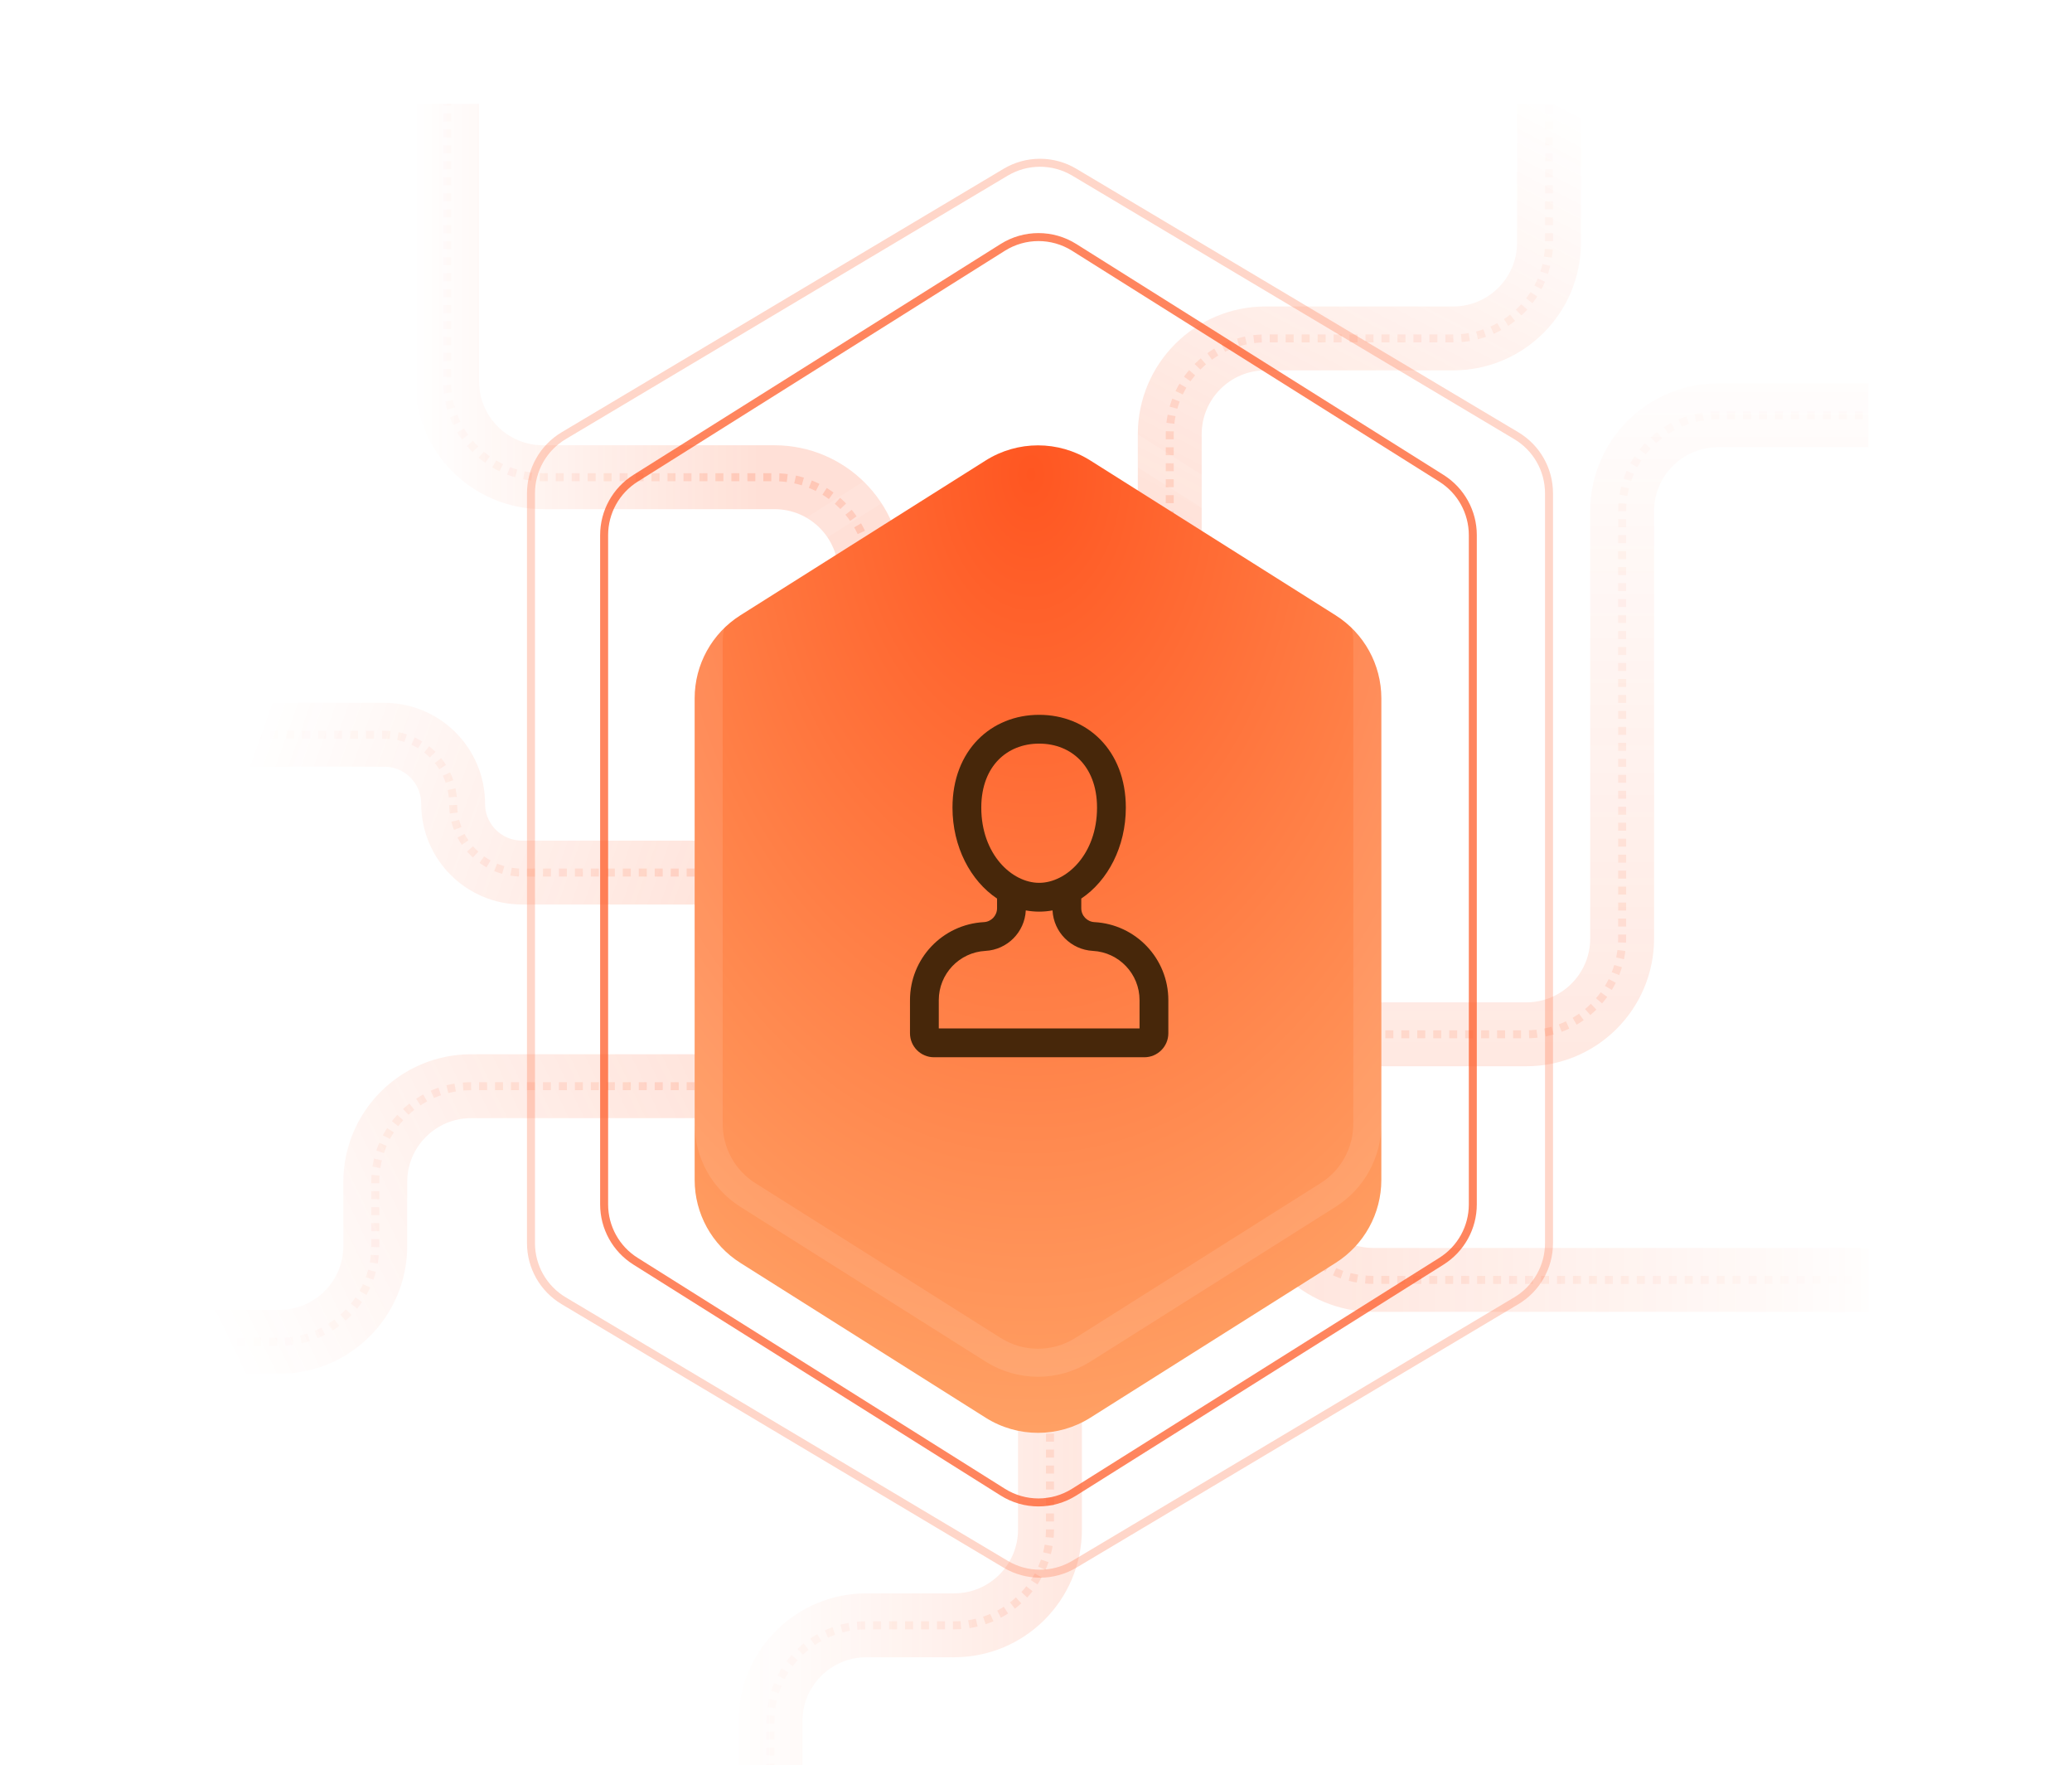 <svg width="519" height="442" viewBox="0 0 519 442" fill="none" xmlns="http://www.w3.org/2000/svg">
<g clip-path="url(#clip0_2441_6179)">
<path d="M315 259.001L382.319 259.001C395.574 259.001 406.319 248.256 406.319 235.001L406.319 128.001C406.319 114.746 417.065 104.001 430.319 104.001L468 104.001" stroke="url(#paint0_linear_2441_6179)" stroke-opacity="0.18" stroke-width="16"/>
<path d="M315 259.001L382.319 259.001C395.574 259.001 406.319 248.256 406.319 235.001L406.319 128.001C406.319 114.746 417.065 104.001 430.319 104.001L468 104.001" stroke="url(#paint1_linear_2441_6179)" stroke-opacity="0.18" stroke-width="2" stroke-dasharray="2 2"/>
<path d="M263 259.001L263 383.001C263 396.256 252.255 407.001 239 407.001L217 407.001C203.745 407.001 193 417.746 193 431.001L193 450.001" stroke="url(#paint2_linear_2441_6179)" stroke-opacity="0.18" stroke-width="16"/>
<path d="M263 259.001L263 383.001C263 396.256 252.255 407.001 239 407.001L217 407.001C203.745 407.001 193 417.746 193 431.001L193 450.001" stroke="url(#paint3_linear_2441_6179)" stroke-opacity="0.18" stroke-width="2" stroke-dasharray="2 2"/>
<path d="M468 320.501L344 320.501C330.745 320.501 320 309.756 320 296.501L320 274.501C320 261.246 309.255 250.501 296 250.501L277 250.501" stroke="url(#paint4_linear_2441_6179)" stroke-opacity="0.18" stroke-width="16"/>
<path d="M468 320.501L344 320.501C330.745 320.501 320 309.756 320 296.501L320 274.501C320 261.246 309.255 250.501 296 250.501L277 250.501" stroke="url(#paint5_linear_2441_6179)" stroke-opacity="0.18" stroke-width="2" stroke-dasharray="2 2"/>
<path d="M242 272.001L118 272.001C104.745 272.001 94 282.746 94 296.001L94 312.001C94 325.256 83.255 336.001 70 336.001L51 336.001" stroke="url(#paint6_linear_2441_6179)" stroke-opacity="0.18" stroke-width="16"/>
<path d="M242 272.001L118 272.001C104.745 272.001 94 282.746 94 296.001L94 312.001C94 325.256 83.255 336.001 70 336.001L51 336.001" stroke="url(#paint7_linear_2441_6179)" stroke-opacity="0.18" stroke-width="2" stroke-dasharray="2 2"/>
<path d="M218 217.001L218 143.501C218 130.246 207.255 119.501 194 119.501L136 119.501C122.745 119.501 112 108.756 112 95.501L112 26.001" stroke="url(#paint8_linear_2441_6179)" stroke-opacity="0.18" stroke-width="16"/>
<path d="M218 217.001L218 143.501C218 130.246 207.255 119.501 194 119.501L136 119.501C122.745 119.501 112 108.756 112 95.501L112 26.001" stroke="url(#paint9_linear_2441_6179)" stroke-opacity="0.18" stroke-width="2" stroke-dasharray="2 2"/>
<path d="M293.002 146L293.002 108.743C293.002 95.489 303.747 84.743 317.002 84.743L364.001 84.743C377.256 84.743 388.001 73.998 388.001 60.743L388.001 26" stroke="url(#paint10_linear_2441_6179)" stroke-opacity="0.18" stroke-width="16"/>
<path d="M293.002 146L293.002 108.743C293.002 95.489 303.747 84.743 317.002 84.743L364.001 84.743C377.256 84.743 388.001 73.998 388.001 60.743L388.001 26" stroke="url(#paint11_linear_2441_6179)" stroke-opacity="0.18" stroke-width="2" stroke-dasharray="2 2"/>
<path d="M246 218.501L130.75 218.501C121.223 218.501 113.5 210.778 113.5 201.251V201.251C113.5 191.724 105.777 184.001 96.25 184.001L55 184.001" stroke="url(#paint12_linear_2441_6179)" stroke-opacity="0.18" stroke-width="16"/>
<path d="M246 218.501L130.75 218.501C121.223 218.501 113.5 210.778 113.5 201.251V201.251C113.5 191.724 105.777 184.001 96.25 184.001L55 184.001" stroke="url(#paint13_linear_2441_6179)" stroke-opacity="0.18" stroke-width="2" stroke-dasharray="2 2"/>
<path d="M151.324 133.996C151.324 128.219 154.292 122.848 159.183 119.773L251.178 61.944C256.644 58.509 263.594 58.509 269.06 61.944L361.055 119.773C365.946 122.848 368.914 128.219 368.914 133.996V301.601C368.914 307.378 365.946 312.75 361.055 315.824L269.06 373.653C263.594 377.089 256.644 377.089 251.178 373.653L159.183 315.824C154.292 312.75 151.324 307.378 151.324 301.601V133.996Z" stroke="#FF5621" stroke-opacity="0.72" stroke-width="2"/>
<path d="M133 123.534C133 117.615 136.115 112.133 141.199 109.102L251.899 43.127C257.198 39.969 263.802 39.969 269.101 43.127L379.801 109.102C384.885 112.133 388 117.615 388 123.534V311.3C388 317.219 384.885 322.702 379.801 325.732L269.101 391.707C263.802 394.865 257.198 394.865 251.899 391.707L141.199 325.732C136.115 322.702 133 317.219 133 311.3V123.534Z" stroke="#FF5621" stroke-opacity="0.24" stroke-width="2"/>
<g filter="url(#filter0_d_2441_6179)">
<g filter="url(#filter1_i_2441_6179)">
<path d="M174 160.814C174 152.379 178.326 144.534 185.459 140.033L246.888 101.273C254.899 96.219 265.101 96.219 273.112 101.273L334.541 140.033C341.674 144.534 346 152.379 346 160.814V281.431C346 289.866 341.674 297.711 334.541 302.212L273.112 340.972C265.101 346.026 254.899 346.026 246.888 340.972L185.459 302.212C178.326 297.711 174 289.866 174 281.431V160.814Z" fill="url(#paint14_radial_2441_6179)"/>
</g>
<path d="M342.49 160.814V281.431C342.49 288.661 338.782 295.385 332.667 299.243L271.239 338.003C264.373 342.335 255.627 342.335 248.761 338.003L187.333 299.243C181.218 295.385 177.51 288.661 177.51 281.431V160.814C177.51 153.584 181.218 146.86 187.333 143.002L248.761 104.242C255.627 99.909 264.373 99.909 271.239 104.242L332.667 143.002C338.782 146.86 342.49 153.584 342.49 160.814Z" stroke="white" stroke-opacity="0.1" stroke-width="7.02"/>
<path fill-rule="evenodd" clip-rule="evenodd" d="M274.787 202.235C274.787 213.926 267.121 221.073 260.29 221.073C253.46 221.073 245.794 213.926 245.794 202.235C245.794 196.716 247.626 192.787 250.092 190.27C252.576 187.734 256.104 186.213 260.29 186.213C264.476 186.213 268.005 187.734 270.489 190.27C272.955 192.787 274.787 196.716 274.787 202.235ZM263.639 227.978C262.548 228.181 261.429 228.286 260.29 228.286C259.153 228.286 258.036 228.181 256.945 227.979C256.671 233.416 252.33 237.82 246.835 238.116C240.282 238.468 235.149 243.885 235.149 250.448V257.537H285.436V250.448C285.436 243.885 280.303 238.468 273.749 238.116C268.255 237.82 263.913 233.415 263.639 227.978ZM270.839 225.01C277.496 220.56 282 212.029 282 202.235C282 187.847 272.28 179 260.29 179C248.3 179 238.581 187.847 238.581 202.235C238.581 212.031 243.086 220.564 249.746 225.013V227.433C249.746 229.285 248.298 230.814 246.448 230.913C236.067 231.472 227.936 240.052 227.936 250.448V258.739C227.936 262.059 230.627 264.75 233.946 264.75H286.639C289.958 264.75 292.649 262.059 292.649 258.739V250.448C292.649 240.052 284.518 231.472 274.137 230.913C272.287 230.814 270.839 229.285 270.839 227.433V225.01Z" fill="#47270A"/>
</g>
</g>
<defs>
<filter id="filter0_d_2441_6179" x="119" y="42.482" width="282" height="357.28" filterUnits="userSpaceOnUse" color-interpolation-filters="sRGB">
<feFlood flood-opacity="0" result="BackgroundImageFix"/>
<feColorMatrix in="SourceAlpha" type="matrix" values="0 0 0 0 0 0 0 0 0 0 0 0 0 0 0 0 0 0 127 0" result="hardAlpha"/>
<feOffset/>
<feGaussianBlur stdDeviation="27.5"/>
<feComposite in2="hardAlpha" operator="out"/>
<feColorMatrix type="matrix" values="0 0 0 0 0.976 0 0 0 0 0.541 0 0 0 0 0.404 0 0 0 0.75 0"/>
<feBlend mode="normal" in2="BackgroundImageFix" result="effect1_dropShadow_2441_6179"/>
<feBlend mode="normal" in="SourceGraphic" in2="effect1_dropShadow_2441_6179" result="shape"/>
</filter>
<filter id="filter1_i_2441_6179" x="174" y="97.482" width="172" height="261.321" filterUnits="userSpaceOnUse" color-interpolation-filters="sRGB">
<feFlood flood-opacity="0" result="BackgroundImageFix"/>
<feBlend mode="normal" in="SourceGraphic" in2="BackgroundImageFix" result="shape"/>
<feColorMatrix in="SourceAlpha" type="matrix" values="0 0 0 0 0 0 0 0 0 0 0 0 0 0 0 0 0 0 127 0" result="hardAlpha"/>
<feOffset dy="14.041"/>
<feGaussianBlur stdDeviation="10.531"/>
<feComposite in2="hardAlpha" operator="arithmetic" k2="-1" k3="1"/>
<feColorMatrix type="matrix" values="0 0 0 0 1 0 0 0 0 1 0 0 0 0 1 0 0 0 0.25 0"/>
<feBlend mode="normal" in2="shape" result="effect1_innerShadow_2441_6179"/>
</filter>
<linearGradient id="paint0_linear_2441_6179" x1="417.133" y1="336.061" x2="417.134" y2="78.461" gradientUnits="userSpaceOnUse">
<stop stop-color="#FF5621"/>
<stop offset="1" stop-color="#FF5621" stop-opacity="0"/>
</linearGradient>
<linearGradient id="paint1_linear_2441_6179" x1="417.133" y1="336.061" x2="417.134" y2="78.461" gradientUnits="userSpaceOnUse">
<stop stop-color="#FF5621"/>
<stop offset="1" stop-color="#FF5621" stop-opacity="0"/>
</linearGradient>
<linearGradient id="paint2_linear_2441_6179" x1="297.801" y1="386.501" x2="181.466" y2="386.501" gradientUnits="userSpaceOnUse">
<stop stop-color="#FF5621"/>
<stop offset="1" stop-color="#FF5621" stop-opacity="0"/>
</linearGradient>
<linearGradient id="paint3_linear_2441_6179" x1="297.801" y1="386.501" x2="181.466" y2="386.501" gradientUnits="userSpaceOnUse">
<stop stop-color="#FF5621"/>
<stop offset="1" stop-color="#FF5621" stop-opacity="0"/>
</linearGradient>
<linearGradient id="paint4_linear_2441_6179" x1="294.5" y1="314.501" x2="476" y2="314.501" gradientUnits="userSpaceOnUse">
<stop stop-color="#FF5621"/>
<stop offset="1" stop-color="#FF5621" stop-opacity="0"/>
</linearGradient>
<linearGradient id="paint5_linear_2441_6179" x1="277" y1="317.501" x2="468" y2="317.501" gradientUnits="userSpaceOnUse">
<stop stop-color="#FF5621"/>
<stop offset="1" stop-color="#FF5621" stop-opacity="0"/>
</linearGradient>
<linearGradient id="paint6_linear_2441_6179" x1="199" y1="266.058" x2="55.61" y2="335.467" gradientUnits="userSpaceOnUse">
<stop stop-color="#FF5621"/>
<stop offset="1" stop-color="#FF5621" stop-opacity="0"/>
</linearGradient>
<linearGradient id="paint7_linear_2441_6179" x1="199" y1="266.058" x2="55.61" y2="335.467" gradientUnits="userSpaceOnUse">
<stop stop-color="#FF5621"/>
<stop offset="1" stop-color="#FF5621" stop-opacity="0"/>
</linearGradient>
<linearGradient id="paint8_linear_2441_6179" x1="190.076" y1="89.501" x2="103.407" y2="89.501" gradientUnits="userSpaceOnUse">
<stop stop-color="#FF5621"/>
<stop offset="1" stop-color="#FF5621" stop-opacity="0"/>
</linearGradient>
<linearGradient id="paint9_linear_2441_6179" x1="190.076" y1="89.501" x2="103.407" y2="89.501" gradientUnits="userSpaceOnUse">
<stop stop-color="#FF5621"/>
<stop offset="1" stop-color="#FF5621" stop-opacity="0"/>
</linearGradient>
<linearGradient id="paint10_linear_2441_6179" x1="285.382" y1="135.005" x2="353.625" y2="5.542" gradientUnits="userSpaceOnUse">
<stop stop-color="#FF5621"/>
<stop offset="1" stop-color="#FF5621" stop-opacity="0"/>
</linearGradient>
<linearGradient id="paint11_linear_2441_6179" x1="285.382" y1="135.005" x2="353.625" y2="5.542" gradientUnits="userSpaceOnUse">
<stop stop-color="#FF5621"/>
<stop offset="1" stop-color="#FF5621" stop-opacity="0"/>
</linearGradient>
<linearGradient id="paint12_linear_2441_6179" x1="200" y1="213.326" x2="69.836" y2="167.15" gradientUnits="userSpaceOnUse">
<stop stop-color="#FF5621"/>
<stop offset="1" stop-color="#FF5621" stop-opacity="0"/>
</linearGradient>
<linearGradient id="paint13_linear_2441_6179" x1="200" y1="213.326" x2="69.836" y2="167.15" gradientUnits="userSpaceOnUse">
<stop stop-color="#FF5621"/>
<stop offset="1" stop-color="#FF5621" stop-opacity="0"/>
</linearGradient>
<radialGradient id="paint14_radial_2441_6179" cx="0" cy="0" r="1" gradientUnits="userSpaceOnUse" gradientTransform="translate(258.245 105) rotate(90) scale(271.5 182.24)">
<stop stop-color="#FF5621"/>
<stop offset="1" stop-color="#FFAA6D"/>
</radialGradient>
<clipPath id="clip0_2441_6179">
<rect width="519" height="442" fill="white"/>
</clipPath>
</defs>
</svg>
